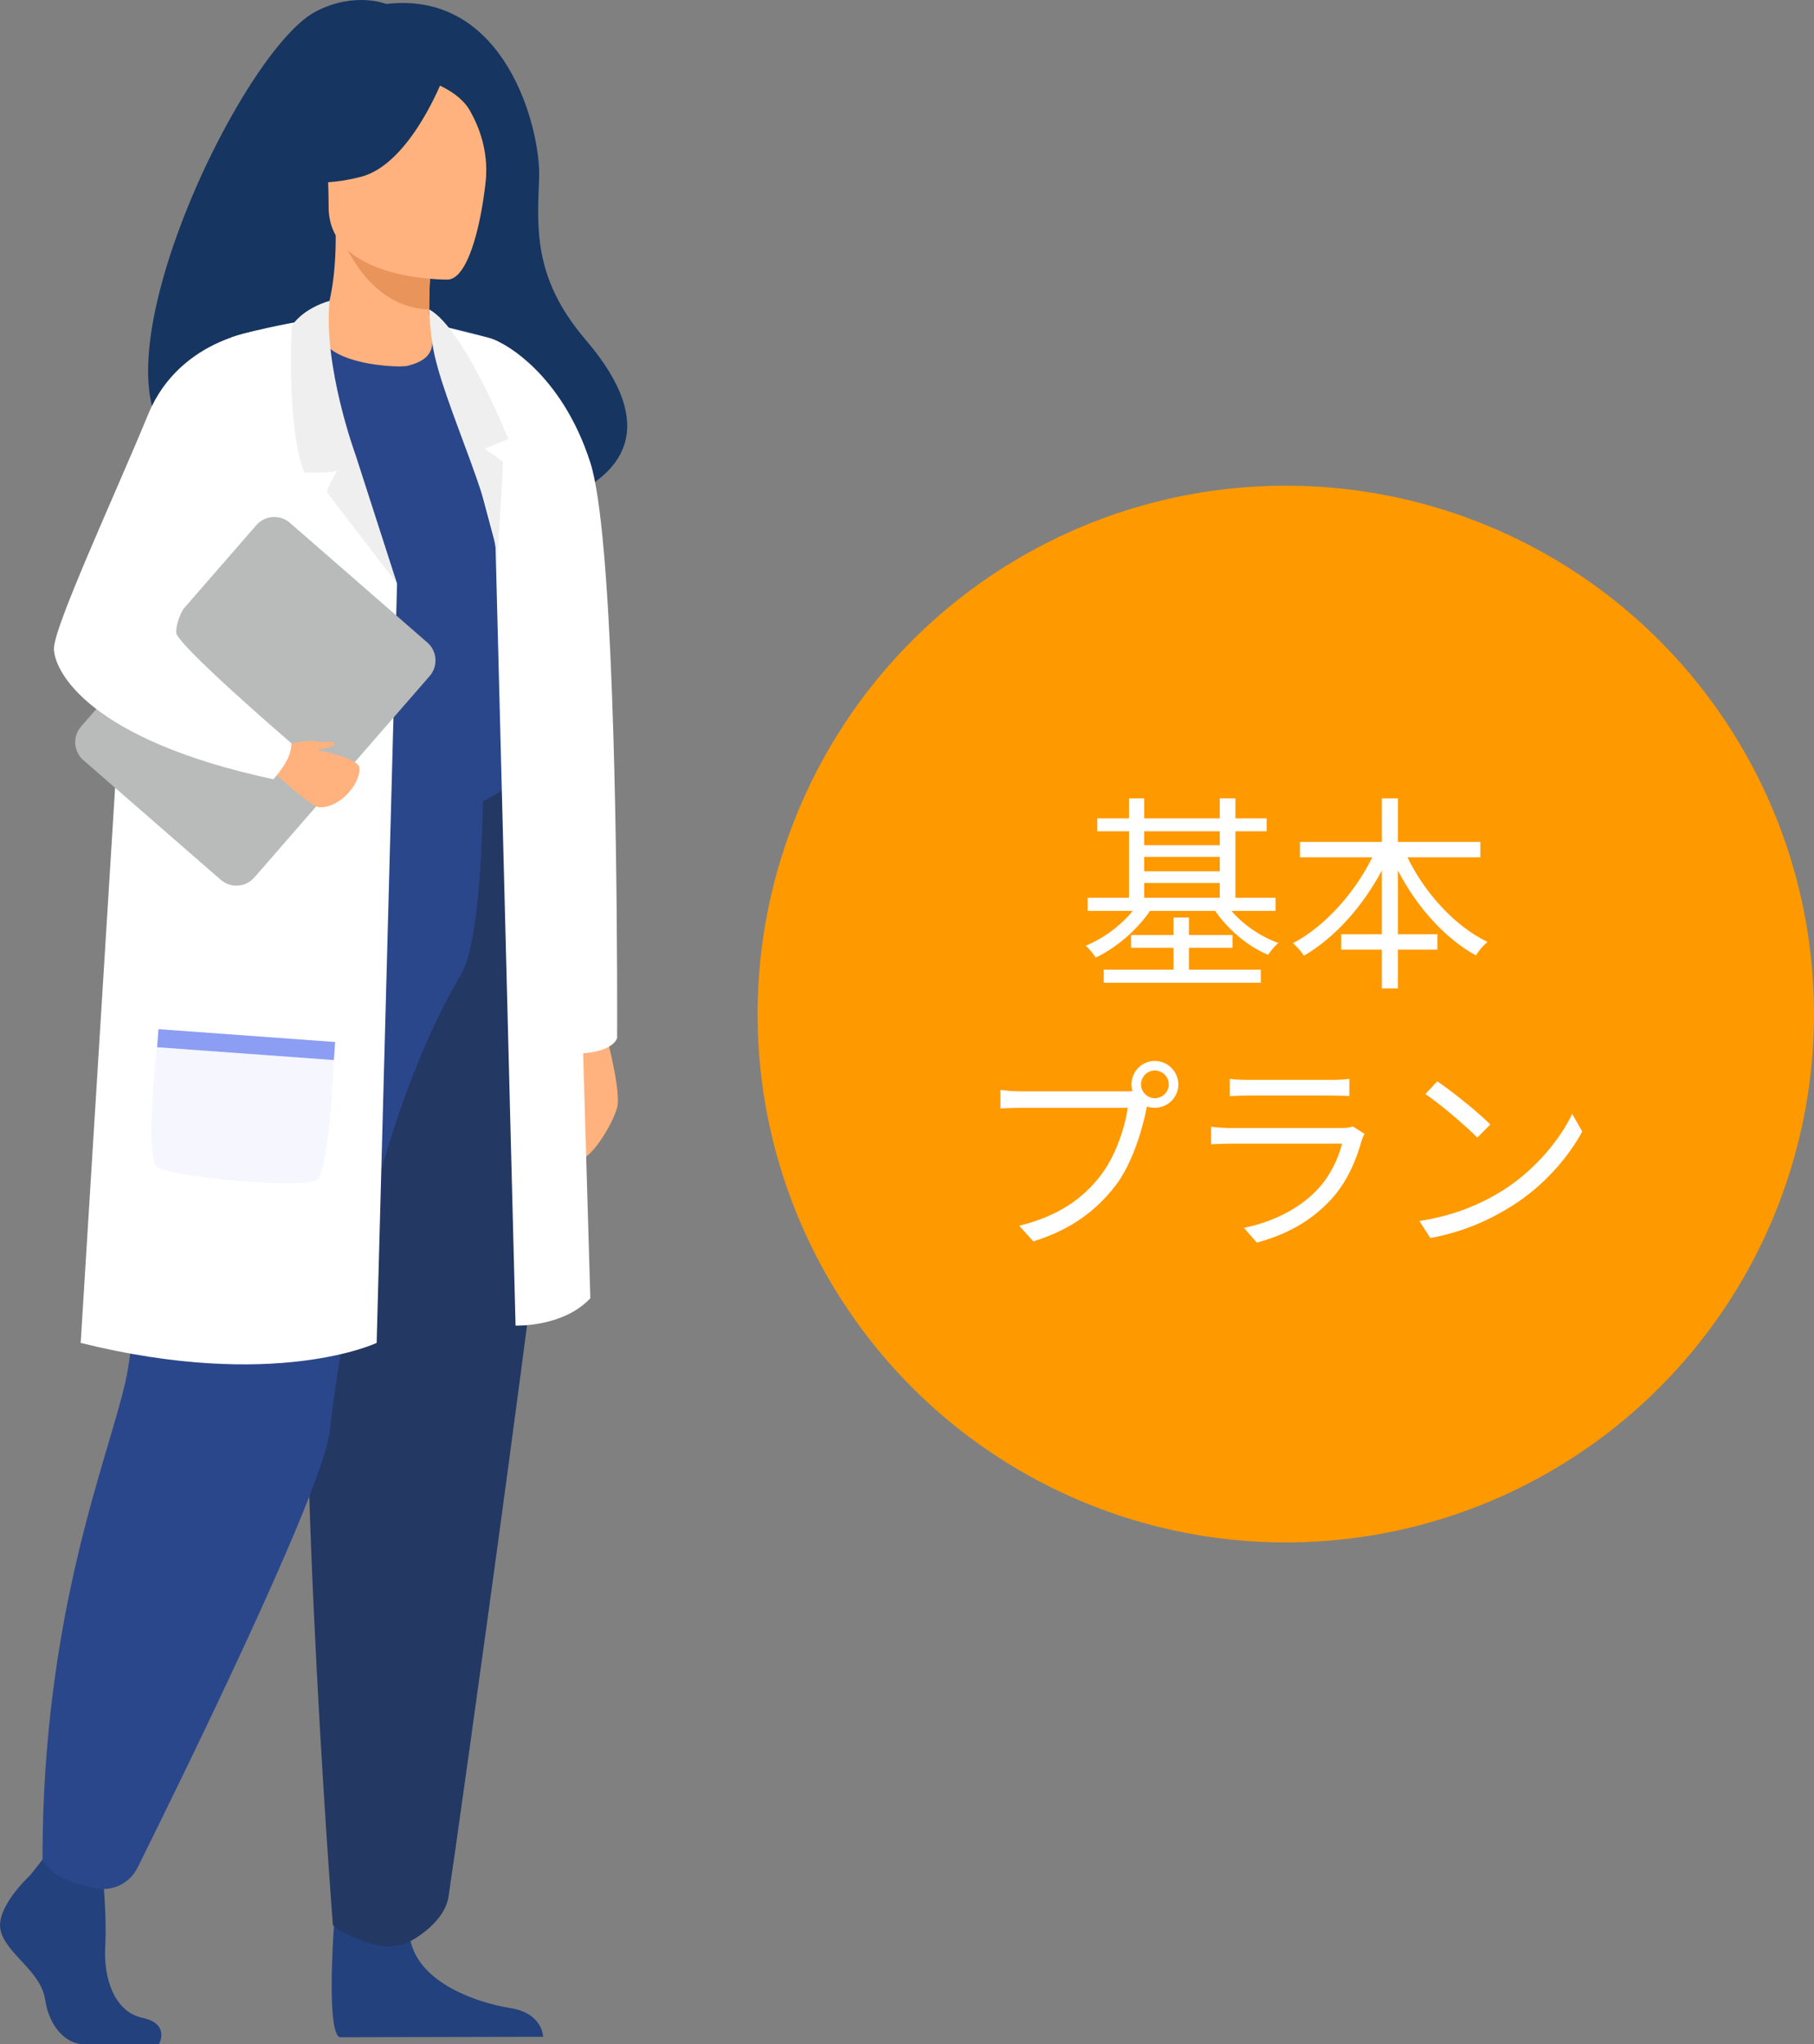 <svg width="340" height="383" viewBox="0 0 340 383" fill="none" xmlns="http://www.w3.org/2000/svg">
<rect x="0" y="0" width="340" height="383" fill="#808080" stroke="none"/>
<circle cx="241" cy="190" r="99" fill="#FF9900"/>
<path d="M222.846 177.579H231.006V175.198H222.846V171.918H219.957V175.198H211.992V177.579H219.957V181.679H206.877V184.138H236.315V181.679H222.846V177.579ZM214.452 165.437H228.624V168.209H214.452V165.437ZM228.624 155.755V158.37H214.452V155.755H228.624ZM214.452 160.557H228.624V163.251H214.452V160.557ZM239.087 170.669V168.209H231.552V155.755H237.408V153.334H231.552V149.586H228.624V153.334H214.452V149.586H211.602V153.334H205.667V155.755H211.602V168.209H203.871V170.669H212.304C210.079 173.441 206.721 175.9 203.481 177.189C204.144 177.735 204.925 178.711 205.355 179.414C209.142 177.657 213.085 174.3 215.545 170.669H227.765C230.108 174.104 233.895 177.345 237.682 178.907C238.111 178.243 238.931 177.228 239.595 176.681C236.315 175.51 232.997 173.246 230.81 170.669H239.087Z" fill="white"/>
<path d="M277.466 160.635V157.746H262.005V149.586H258.999V157.746H243.655V160.635H257.203C253.923 167.311 248.262 173.636 242.328 176.72C242.992 177.267 243.968 178.36 244.397 179.063C250.136 175.744 255.407 169.849 258.999 163.095V175.041H251.386V177.931H258.999V185.192H262.005V177.931H269.423V175.041H262.005V163.095C265.519 169.849 270.751 175.783 276.646 179.024C277.075 178.204 278.09 177.072 278.793 176.486C272.664 173.519 267.042 167.311 263.801 160.635H277.466Z" fill="white"/>
<path d="M213.866 203.193C213.866 201.748 215.037 200.577 216.443 200.577C217.887 200.577 219.059 201.748 219.059 203.193C219.059 204.598 217.887 205.77 216.443 205.77C215.037 205.77 213.866 204.598 213.866 203.193ZM212.07 203.193C212.07 203.622 212.148 204.052 212.265 204.442C211.797 204.481 211.367 204.481 211.016 204.481H191.417C190.128 204.481 188.606 204.364 187.512 204.208V207.683C188.528 207.644 189.855 207.566 191.417 207.566H211.367C210.86 211.314 209.025 216.741 206.253 220.293C203.012 224.471 198.6 227.79 191.026 229.664L193.681 232.592C200.865 230.366 205.511 226.735 209.064 222.167C212.148 218.146 214.061 211.86 214.881 207.761C214.92 207.605 214.959 207.449 214.959 207.331C215.428 207.488 215.935 207.566 216.443 207.566C218.863 207.566 220.855 205.614 220.855 203.193C220.855 200.772 218.863 198.781 216.443 198.781C214.022 198.781 212.07 200.772 212.07 203.193Z" fill="white"/>
<path d="M230.498 202.139V205.379C231.552 205.301 232.801 205.262 234.012 205.262H249.316C250.644 205.262 251.971 205.301 252.908 205.379V202.139C251.971 202.295 250.605 202.334 249.355 202.334H234.012C232.762 202.334 231.513 202.295 230.498 202.139ZM255.758 212.446L253.533 211.04C253.103 211.275 252.284 211.353 251.386 211.353H230.81C229.756 211.353 228.429 211.275 226.984 211.118V214.398C228.39 214.32 229.873 214.281 230.81 214.281H251.542C250.839 217.092 249.277 220.411 246.896 222.909C243.577 226.423 238.697 228.922 233.153 230.054L235.573 232.826C240.571 231.46 245.451 229.156 249.551 224.666C252.44 221.504 254.197 217.443 255.251 213.578C255.329 213.305 255.563 212.797 255.758 212.446Z" fill="white"/>
<path d="M269.384 202.607L267.159 204.989C270.048 206.941 274.928 211.118 276.88 213.149L279.34 210.689C277.153 208.503 272.156 204.442 269.384 202.607ZM266.026 228.766L268.096 231.967C274.616 230.757 279.535 228.375 283.439 225.916C289.335 222.207 293.903 216.897 296.557 212.016L294.683 208.698C292.419 213.5 287.656 219.278 281.643 223.065C277.934 225.369 272.859 227.751 266.026 228.766Z" fill="white"/>
<path d="M112.701 190.385C112.701 190.385 116.591 204.055 115.675 207.477C114.753 210.893 110.654 217.272 108.832 217.049C107.009 216.819 108.832 195.171 108.832 195.171L112.706 190.385H112.701Z" fill="#FFB27D"/>
<path d="M46.635 84.481C45.218 81.747 77.563 71.903 78.074 98.881C78.074 98.881 138.666 97.394 109.732 63.621C99.718 51.928 100.746 42.265 101.05 33.264C101.354 24.262 94.809 -1.89 72.388 0.743C72.388 0.743 66.515 -1.65 59.187 2.155C42.516 10.805 5.177 94.426 46.641 84.475L46.635 84.481Z" fill="#163560"/>
<path d="M115.664 194.489C115.664 194.489 115.323 196.13 111.918 196.956C110.345 197.34 108.118 197.542 104.973 197.34C104.302 197.292 103.587 197.228 102.825 197.143C101.381 196.983 99.782 196.748 98.007 196.413L99.26 122.23L94.037 64.341C94.037 64.341 105.186 69.612 110.654 86.704C114.854 99.83 115.558 156.361 115.659 181.89C115.691 189.607 115.664 194.489 115.664 194.489Z" fill="white"/>
<g opacity="0.3">
<path opacity="0.3" d="M115.664 194.489C115.664 194.489 115.323 196.131 111.918 196.957C110.345 197.34 108.118 197.543 104.973 197.34L105.98 142.078C105.98 142.078 106.807 172.254 115.659 181.895C115.691 189.612 115.664 194.494 115.664 194.494V194.489Z" fill="white"/>
</g>
<path d="M5.646 351.369C5.646 351.369 -1.144 357.562 0.183 361.969C1.51 366.371 7.634 369.308 8.465 374.686C9.291 380.068 12.606 383 15.586 383H29.794C29.794 383 31.99 379.21 26.687 378.07C21.39 376.929 19.391 370.603 19.721 364.735C20.052 358.867 19.226 351.038 19.226 351.038L7.964 348.427L5.646 351.363V351.369Z" fill="#23417C"/>
<path d="M63.109 353.997C63.109 353.997 60.668 380.245 63.648 381.71L101.791 381.63C101.791 381.63 101.791 377.228 95.662 376.247C89.533 375.267 78.773 371.68 76.95 363.691C75.127 355.702 63.104 353.991 63.104 353.991L63.109 353.997Z" fill="#23417C"/>
<path d="M94.255 138.586C94.255 138.586 105.255 172.818 105.959 184.473C106.668 196.129 84.934 350.041 84.06 355.408C83.234 360.471 76.95 363.696 76.95 363.696C76.95 363.696 74.061 365.401 69.931 364.234C64.207 362.619 62.395 360.685 62.395 360.685C62.395 360.685 53.836 250.917 59.133 211.707C64.431 172.498 64.495 138.586 64.495 138.586H94.25H94.255Z" fill="#233862"/>
<path d="M47.659 137.568C47.659 137.568 30.881 160.075 29.32 175.291C27.758 190.507 26.868 243.952 23.532 258.789C20.201 273.621 7.959 302.166 7.959 348.432C7.959 348.432 9.233 351.086 13.161 352.499C14.418 352.952 16.102 353.389 17.733 353.762C20.974 354.503 24.299 352.92 25.776 349.946C34.053 333.28 60.418 279.537 61.766 268.382C62.72 260.489 68.338 213.099 86.495 182.438C90.855 175.078 90.594 142.989 90.594 142.989L47.654 137.574L47.659 137.568Z" fill="#2B478B"/>
<path d="M33.765 93.488C33.765 93.488 33.195 101.504 33.765 111.118C34.143 117.492 40.592 126.03 41.503 128.146C43.8 133.444 46.391 134.307 46.391 134.307L66.419 139.216L68.098 149.939C68.098 149.939 84.902 157.117 96.563 146.005C106.711 136.338 105.783 106.076 101.722 90.184C97.661 74.291 91.457 63.253 91.457 63.253C91.457 63.253 76.401 57.311 49.743 61.75L33.77 93.493L33.765 93.488Z" fill="#2B478B"/>
<path d="M56.949 60.098C56.949 60.098 48.533 61.505 43.401 63.205L39.622 109.375H74.413L61.34 75.079L56.943 60.098H56.949Z" fill="white"/>
<path d="M74.418 109.369L70.597 251.615C70.597 251.615 51.533 260.665 15.122 251.615L24.512 100.187L74.418 109.369Z" fill="white"/>
<path d="M15.628 142.429L41.376 164.845C43.236 166.465 46.055 166.268 47.675 164.408L80.526 126.68C82.147 124.82 81.949 122.001 80.089 120.381L54.342 97.965C52.482 96.344 49.658 96.542 48.043 98.402L15.191 136.13C13.571 137.99 13.768 140.809 15.628 142.429Z" fill="#B9BABA"/>
<path d="M53.719 139.599C54.087 139.695 67.394 141.261 67.394 144.012C67.394 147.193 63.493 151.452 59.816 151.249C58.324 151.169 51.459 144.854 51.459 144.854L53.719 139.599Z" fill="#FFB27D"/>
<path d="M60.551 60.284C62.065 56.612 62.949 51.016 62.923 44.093L63.93 44.29L80.835 47.637C80.835 47.637 80.451 52.956 80.441 57.971C80.441 58.014 80.441 58.056 80.441 58.093C80.419 62.448 83.383 66.813 76.401 68.54C74.243 69.072 57.374 67.99 60.551 60.279V60.284Z" fill="#FFB27D"/>
<path d="M80.835 47.643C80.835 47.643 80.452 52.962 80.441 57.977C70.981 57.71 65.977 49.082 63.93 44.296L80.835 47.643Z" fill="#E8945B"/>
<path d="M83.996 52.386C83.996 52.386 61.611 52.754 61.596 38.812C61.58 24.869 58.68 15.527 72.974 14.701C87.268 13.875 90.05 19.194 91.185 23.846C92.32 28.499 89.821 51.933 83.996 52.386Z" fill="#FFB27D"/>
<path d="M83.17 14.36C83.17 14.36 77.041 30.717 67.634 33.136C58.227 35.556 54.15 33.035 54.15 33.035C54.15 33.035 61.367 27.306 62.864 17.297C62.864 17.297 78.549 6.574 83.17 14.355V14.36Z" fill="#163560"/>
<path d="M81.651 15.687C81.651 15.687 86.197 17.388 88.068 20.703C89.896 23.943 91.457 28.239 91.095 33.504C91.095 33.504 95.71 22.387 90.525 16.098C85.019 9.425 81.656 15.693 81.656 15.693L81.651 15.687Z" fill="#163560"/>
<path d="M53.718 139.6C53.718 139.6 56.911 138.576 59.043 138.875C61.175 139.173 62.752 138.832 62.752 139.429C62.752 140.026 60.002 140.303 59.416 140.591C58.83 140.879 53.724 139.6 53.724 139.6H53.718Z" fill="#FFB27D"/>
<path d="M49.737 61.745C49.737 61.745 33.845 62.859 27.758 77.665C21.666 92.47 10.112 117.332 10.112 121.516C10.112 125.7 16.566 138.592 51.235 146.005C51.235 146.005 54.822 142.232 54.603 139.253C54.603 139.253 32.96 120.663 33.019 118.489C33.13 114.38 36.568 108.954 55.568 89.949C60.732 84.779 49.737 61.75 49.737 61.75V61.745Z" fill="white"/>
<path d="M66.557 84.987C66.557 84.987 60.594 68.663 61.761 56.378C61.761 56.378 57.108 57.55 54.699 61.015C54.699 61.015 53.607 79.801 57.028 88.52C57.028 88.52 62.118 88.75 63.232 88.147C63.232 88.147 61.009 91.91 61.35 92.337C61.691 92.763 74.424 109.37 74.424 109.37L66.563 84.987H66.557Z" fill="#EFEFEF"/>
<path d="M92.875 102.078L96.632 248.375C96.632 248.375 105.522 248.716 110.649 243.248L105.975 84.736C105.975 84.736 101.082 65.662 91.452 63.247L81.821 60.833L92.875 102.078Z" fill="white"/>
<path d="M80.441 57.977C80.441 57.977 80.446 60.247 81.032 64.313C82.61 75.33 94.346 97.415 93.013 107.27C93.013 107.27 94.25 90.114 94.25 86.468L90.834 84.075L95.278 82.253C95.278 82.253 86.986 61.553 80.452 57.977H80.441Z" fill="#EFEFEF"/>
<path d="M62.825 195.237L29.693 192.833L29.447 196.214L62.579 198.618L62.825 195.237Z" fill="#8C9DF4"/>
<g opacity="0.3">
<path opacity="0.3" d="M29.448 196.21C29.448 196.21 27.033 216.755 29.448 218.637C31.862 220.518 57.081 222.911 59.426 221.03C61.771 219.148 62.581 198.614 62.581 198.614L29.448 196.21Z" fill="#8C9DF4"/>
</g>
</svg>
